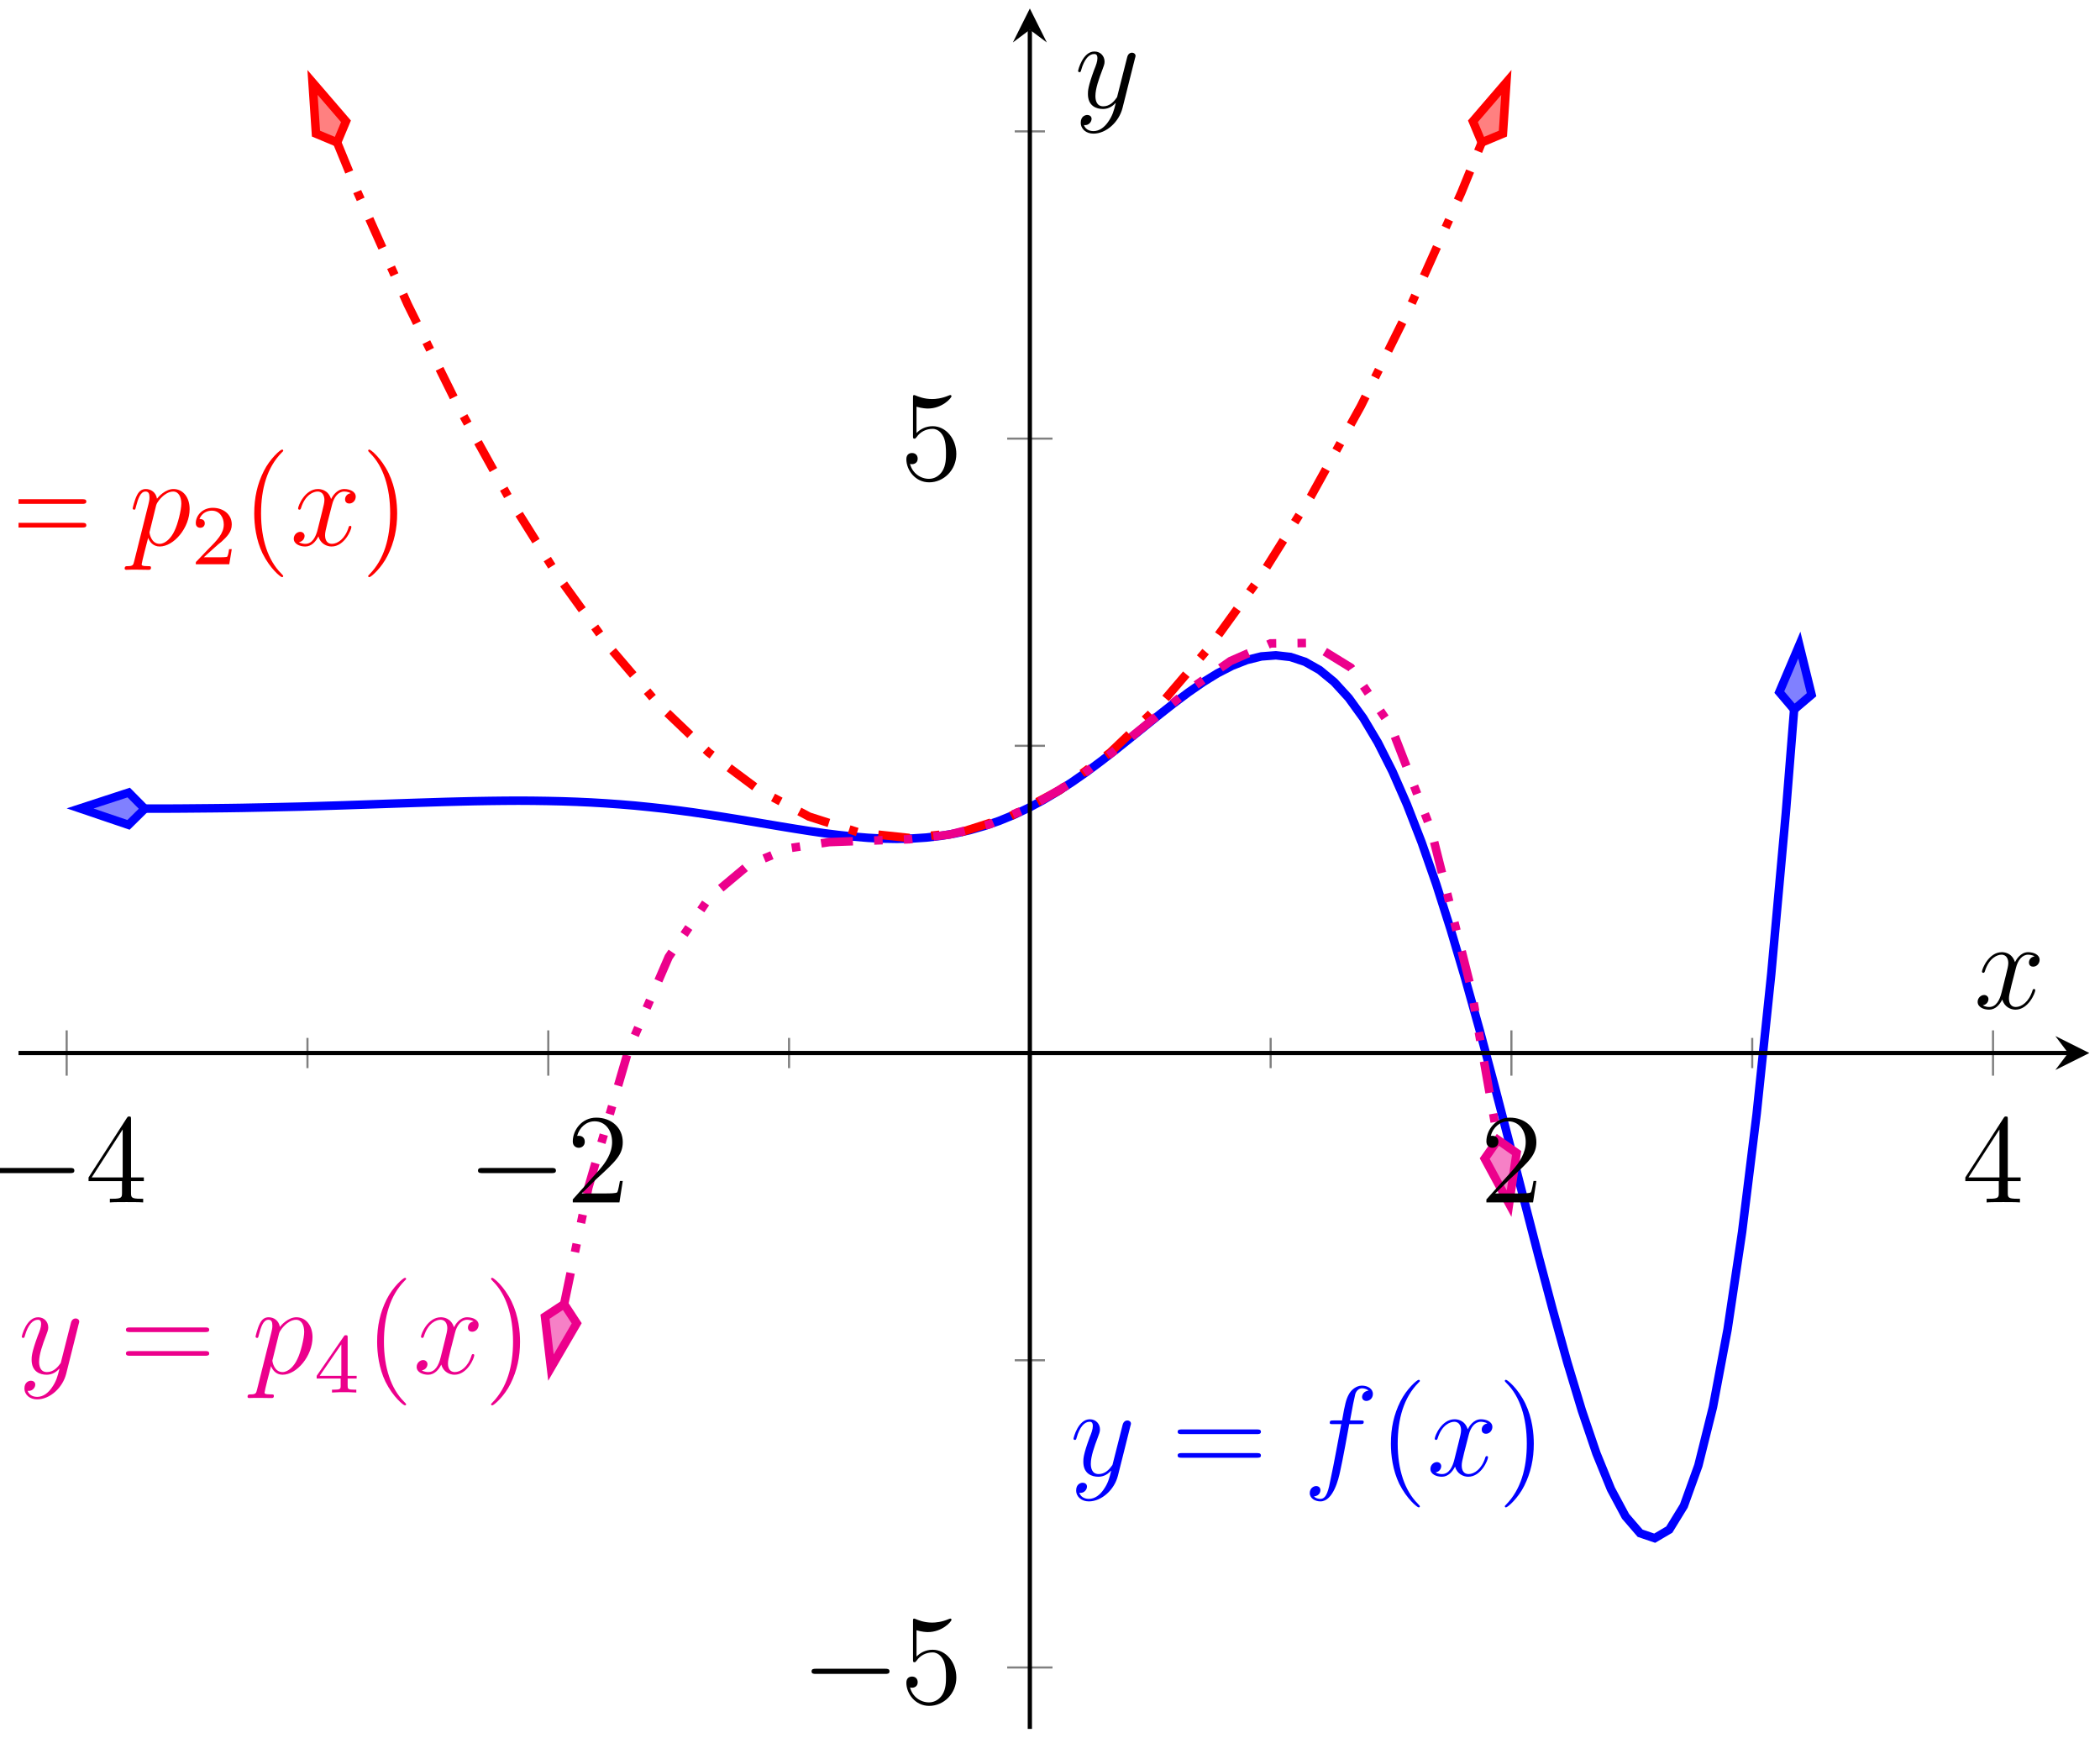 <?xml version="1.0" encoding="UTF-8"?>
<svg xmlns="http://www.w3.org/2000/svg" xmlns:xlink="http://www.w3.org/1999/xlink" width="197pt" height="163pt" viewBox="0 0 197 163" version="1.1">
<defs>
<g>
<symbol overflow="visible" id="glyph0-0">
<path style="stroke:none;" d=""/>
</symbol>
<symbol overflow="visible" id="glyph0-1">
<path style="stroke:none;" d="M 3.141 1.344 C 2.828 1.797 2.359 2.203 1.766 2.203 C 1.625 2.203 1.047 2.172 0.875 1.625 C 0.906 1.641 0.969 1.641 0.984 1.641 C 1.344 1.641 1.594 1.328 1.594 1.047 C 1.594 0.781 1.359 0.688 1.188 0.688 C 0.984 0.688 0.578 0.828 0.578 1.406 C 0.578 2.016 1.094 2.438 1.766 2.438 C 2.969 2.438 4.172 1.344 4.5 0.016 L 5.672 -4.656 C 5.688 -4.703 5.719 -4.781 5.719 -4.859 C 5.719 -5.031 5.562 -5.156 5.391 -5.156 C 5.281 -5.156 5.031 -5.109 4.938 -4.75 L 4.047 -1.234 C 4 -1.016 4 -0.984 3.891 -0.859 C 3.656 -0.531 3.266 -0.125 2.688 -0.125 C 2.016 -0.125 1.953 -0.781 1.953 -1.094 C 1.953 -1.781 2.281 -2.703 2.609 -3.562 C 2.734 -3.906 2.812 -4.078 2.812 -4.312 C 2.812 -4.812 2.453 -5.266 1.859 -5.266 C 0.766 -5.266 0.328 -3.531 0.328 -3.438 C 0.328 -3.391 0.375 -3.328 0.453 -3.328 C 0.562 -3.328 0.578 -3.375 0.625 -3.547 C 0.906 -4.547 1.359 -5.031 1.828 -5.031 C 1.938 -5.031 2.141 -5.031 2.141 -4.641 C 2.141 -4.328 2.016 -3.984 1.828 -3.531 C 1.25 -1.953 1.25 -1.562 1.25 -1.281 C 1.25 -0.141 2.062 0.125 2.656 0.125 C 3 0.125 3.438 0.016 3.844 -0.438 L 3.859 -0.422 C 3.688 0.281 3.562 0.75 3.141 1.344 Z M 3.141 1.344 "/>
</symbol>
<symbol overflow="visible" id="glyph0-2">
<path style="stroke:none;" d="M 5.328 -4.812 C 5.562 -4.812 5.672 -4.812 5.672 -5.031 C 5.672 -5.156 5.562 -5.156 5.359 -5.156 L 4.391 -5.156 C 4.609 -6.391 4.781 -7.234 4.875 -7.609 C 4.953 -7.906 5.203 -8.172 5.516 -8.172 C 5.766 -8.172 6.016 -8.062 6.125 -7.953 C 5.672 -7.906 5.516 -7.562 5.516 -7.359 C 5.516 -7.125 5.703 -6.984 5.922 -6.984 C 6.172 -6.984 6.531 -7.188 6.531 -7.641 C 6.531 -8.141 6.031 -8.422 5.5 -8.422 C 4.984 -8.422 4.484 -8.031 4.25 -7.562 C 4.031 -7.141 3.906 -6.719 3.641 -5.156 L 2.828 -5.156 C 2.609 -5.156 2.484 -5.156 2.484 -4.938 C 2.484 -4.812 2.562 -4.812 2.797 -4.812 L 3.562 -4.812 C 3.344 -3.688 2.859 -0.984 2.578 0.281 C 2.375 1.328 2.203 2.203 1.609 2.203 C 1.562 2.203 1.219 2.203 1 1.969 C 1.609 1.922 1.609 1.406 1.609 1.391 C 1.609 1.141 1.438 1 1.203 1 C 0.969 1 0.609 1.203 0.609 1.656 C 0.609 2.172 1.141 2.438 1.609 2.438 C 2.828 2.438 3.328 0.25 3.453 -0.344 C 3.672 -1.266 4.25 -4.453 4.312 -4.812 Z M 5.328 -4.812 "/>
</symbol>
<symbol overflow="visible" id="glyph0-3">
<path style="stroke:none;" d="M 5.672 -4.875 C 5.281 -4.812 5.141 -4.516 5.141 -4.297 C 5.141 -4 5.359 -3.906 5.531 -3.906 C 5.891 -3.906 6.141 -4.219 6.141 -4.547 C 6.141 -5.047 5.562 -5.266 5.062 -5.266 C 4.344 -5.266 3.938 -4.547 3.828 -4.328 C 3.547 -5.219 2.812 -5.266 2.594 -5.266 C 1.375 -5.266 0.734 -3.703 0.734 -3.438 C 0.734 -3.391 0.781 -3.328 0.859 -3.328 C 0.953 -3.328 0.984 -3.406 1 -3.453 C 1.406 -4.781 2.219 -5.031 2.562 -5.031 C 3.094 -5.031 3.203 -4.531 3.203 -4.25 C 3.203 -3.984 3.125 -3.703 2.984 -3.125 L 2.578 -1.5 C 2.406 -0.781 2.062 -0.125 1.422 -0.125 C 1.359 -0.125 1.062 -0.125 0.812 -0.281 C 1.25 -0.359 1.344 -0.719 1.344 -0.859 C 1.344 -1.094 1.156 -1.25 0.938 -1.25 C 0.641 -1.25 0.328 -0.984 0.328 -0.609 C 0.328 -0.109 0.891 0.125 1.406 0.125 C 1.984 0.125 2.391 -0.328 2.641 -0.828 C 2.828 -0.125 3.438 0.125 3.875 0.125 C 5.094 0.125 5.734 -1.453 5.734 -1.703 C 5.734 -1.766 5.688 -1.812 5.625 -1.812 C 5.516 -1.812 5.5 -1.75 5.469 -1.656 C 5.141 -0.609 4.453 -0.125 3.906 -0.125 C 3.484 -0.125 3.266 -0.438 3.266 -0.922 C 3.266 -1.188 3.312 -1.375 3.5 -2.156 L 3.922 -3.797 C 4.094 -4.5 4.5 -5.031 5.062 -5.031 C 5.078 -5.031 5.422 -5.031 5.672 -4.875 Z M 5.672 -4.875 "/>
</symbol>
<symbol overflow="visible" id="glyph0-4">
<path style="stroke:none;" d="M 0.516 1.516 C 0.438 1.875 0.375 1.969 -0.109 1.969 C -0.25 1.969 -0.375 1.969 -0.375 2.203 C -0.375 2.219 -0.359 2.312 -0.234 2.312 C -0.078 2.312 0.094 2.297 0.25 2.297 L 0.766 2.297 C 1.016 2.297 1.625 2.312 1.875 2.312 C 1.953 2.312 2.094 2.312 2.094 2.109 C 2.094 1.969 2.016 1.969 1.812 1.969 C 1.25 1.969 1.219 1.891 1.219 1.797 C 1.219 1.656 1.75 -0.406 1.828 -0.688 C 1.953 -0.344 2.281 0.125 2.906 0.125 C 4.25 0.125 5.719 -1.641 5.719 -3.391 C 5.719 -4.5 5.094 -5.266 4.203 -5.266 C 3.438 -5.266 2.781 -4.531 2.656 -4.359 C 2.562 -4.953 2.094 -5.266 1.609 -5.266 C 1.266 -5.266 0.984 -5.109 0.766 -4.656 C 0.547 -4.219 0.375 -3.484 0.375 -3.438 C 0.375 -3.391 0.438 -3.328 0.516 -3.328 C 0.609 -3.328 0.625 -3.344 0.688 -3.625 C 0.875 -4.328 1.094 -5.031 1.578 -5.031 C 1.859 -5.031 1.953 -4.844 1.953 -4.484 C 1.953 -4.203 1.906 -4.078 1.859 -3.859 Z M 2.578 -3.734 C 2.672 -4.062 3 -4.406 3.188 -4.578 C 3.328 -4.703 3.719 -5.031 4.172 -5.031 C 4.703 -5.031 4.938 -4.5 4.938 -3.891 C 4.938 -3.312 4.609 -1.953 4.297 -1.344 C 4 -0.688 3.453 -0.125 2.906 -0.125 C 2.094 -0.125 1.953 -1.141 1.953 -1.188 C 1.953 -1.234 1.984 -1.328 2 -1.391 Z M 2.578 -3.734 "/>
</symbol>
<symbol overflow="visible" id="glyph1-0">
<path style="stroke:none;" d=""/>
</symbol>
<symbol overflow="visible" id="glyph1-1">
<path style="stroke:none;" d="M 8.062 -3.875 C 8.234 -3.875 8.453 -3.875 8.453 -4.094 C 8.453 -4.312 8.25 -4.312 8.062 -4.312 L 1.031 -4.312 C 0.859 -4.312 0.641 -4.312 0.641 -4.094 C 0.641 -3.875 0.844 -3.875 1.031 -3.875 Z M 8.062 -1.656 C 8.234 -1.656 8.453 -1.656 8.453 -1.859 C 8.453 -2.094 8.25 -2.094 8.062 -2.094 L 1.031 -2.094 C 0.859 -2.094 0.641 -2.094 0.641 -1.875 C 0.641 -1.656 0.844 -1.656 1.031 -1.656 Z M 8.062 -1.656 "/>
</symbol>
<symbol overflow="visible" id="glyph1-2">
<path style="stroke:none;" d="M 3.891 2.906 C 3.891 2.875 3.891 2.844 3.688 2.641 C 2.484 1.438 1.812 -0.531 1.812 -2.969 C 1.812 -5.297 2.375 -7.297 3.766 -8.703 C 3.891 -8.812 3.891 -8.828 3.891 -8.875 C 3.891 -8.938 3.828 -8.969 3.781 -8.969 C 3.625 -8.969 2.641 -8.109 2.062 -6.938 C 1.453 -5.719 1.172 -4.453 1.172 -2.969 C 1.172 -1.906 1.344 -0.484 1.953 0.781 C 2.672 2.219 3.641 3 3.781 3 C 3.828 3 3.891 2.969 3.891 2.906 Z M 3.891 2.906 "/>
</symbol>
<symbol overflow="visible" id="glyph1-3">
<path style="stroke:none;" d="M 3.375 -2.969 C 3.375 -3.891 3.25 -5.359 2.578 -6.75 C 1.875 -8.188 0.891 -8.969 0.766 -8.969 C 0.719 -8.969 0.656 -8.938 0.656 -8.875 C 0.656 -8.828 0.656 -8.812 0.859 -8.609 C 2.062 -7.406 2.719 -5.422 2.719 -2.984 C 2.719 -0.672 2.156 1.328 0.781 2.734 C 0.656 2.844 0.656 2.875 0.656 2.906 C 0.656 2.969 0.719 3 0.766 3 C 0.922 3 1.906 2.141 2.484 0.969 C 3.094 -0.25 3.375 -1.547 3.375 -2.969 Z M 3.375 -2.969 "/>
</symbol>
<symbol overflow="visible" id="glyph1-4">
<path style="stroke:none;" d="M 4.312 -7.781 C 4.312 -8.016 4.312 -8.062 4.141 -8.062 C 4.047 -8.062 4.016 -8.062 3.922 -7.922 L 0.328 -2.344 L 0.328 -2 L 3.469 -2 L 3.469 -0.906 C 3.469 -0.469 3.438 -0.344 2.562 -0.344 L 2.328 -0.344 L 2.328 0 C 2.609 -0.031 3.547 -0.031 3.891 -0.031 C 4.219 -0.031 5.172 -0.031 5.453 0 L 5.453 -0.344 L 5.219 -0.344 C 4.344 -0.344 4.312 -0.469 4.312 -0.906 L 4.312 -2 L 5.516 -2 L 5.516 -2.344 L 4.312 -2.344 Z M 3.531 -6.844 L 3.531 -2.344 L 0.625 -2.344 Z M 3.531 -6.844 "/>
</symbol>
<symbol overflow="visible" id="glyph1-5">
<path style="stroke:none;" d="M 5.266 -2.016 L 5 -2.016 C 4.953 -1.812 4.859 -1.141 4.75 -0.953 C 4.656 -0.844 3.984 -0.844 3.625 -0.844 L 1.406 -0.844 C 1.734 -1.125 2.469 -1.891 2.766 -2.172 C 4.594 -3.844 5.266 -4.469 5.266 -5.656 C 5.266 -7.031 4.172 -7.953 2.781 -7.953 C 1.406 -7.953 0.578 -6.766 0.578 -5.734 C 0.578 -5.125 1.109 -5.125 1.141 -5.125 C 1.406 -5.125 1.703 -5.312 1.703 -5.688 C 1.703 -6.031 1.484 -6.25 1.141 -6.25 C 1.047 -6.25 1.016 -6.25 0.984 -6.234 C 1.203 -7.047 1.859 -7.609 2.625 -7.609 C 3.641 -7.609 4.266 -6.75 4.266 -5.656 C 4.266 -4.641 3.688 -3.75 3 -2.984 L 0.578 -0.281 L 0.578 0 L 4.953 0 Z M 5.266 -2.016 "/>
</symbol>
<symbol overflow="visible" id="glyph1-6">
<path style="stroke:none;" d="M 1.531 -6.844 C 2.047 -6.688 2.469 -6.672 2.594 -6.672 C 3.938 -6.672 4.812 -7.656 4.812 -7.828 C 4.812 -7.875 4.781 -7.938 4.703 -7.938 C 4.688 -7.938 4.656 -7.938 4.547 -7.891 C 3.891 -7.609 3.312 -7.562 3 -7.562 C 2.219 -7.562 1.656 -7.812 1.422 -7.906 C 1.344 -7.938 1.312 -7.938 1.297 -7.938 C 1.203 -7.938 1.203 -7.859 1.203 -7.672 L 1.203 -4.125 C 1.203 -3.906 1.203 -3.844 1.344 -3.844 C 1.406 -3.844 1.422 -3.844 1.547 -4 C 1.875 -4.484 2.438 -4.766 3.031 -4.766 C 3.672 -4.766 3.984 -4.188 4.078 -3.984 C 4.281 -3.516 4.297 -2.922 4.297 -2.469 C 4.297 -2.016 4.297 -1.344 3.953 -0.797 C 3.688 -0.375 3.234 -0.078 2.703 -0.078 C 1.906 -0.078 1.141 -0.609 0.922 -1.484 C 0.984 -1.453 1.047 -1.453 1.109 -1.453 C 1.312 -1.453 1.641 -1.562 1.641 -1.969 C 1.641 -2.312 1.406 -2.5 1.109 -2.5 C 0.891 -2.5 0.578 -2.391 0.578 -1.922 C 0.578 -0.906 1.406 0.25 2.719 0.25 C 4.078 0.25 5.266 -0.891 5.266 -2.406 C 5.266 -3.828 4.297 -5.016 3.047 -5.016 C 2.359 -5.016 1.844 -4.703 1.531 -4.375 Z M 1.531 -6.844 "/>
</symbol>
<symbol overflow="visible" id="glyph2-0">
<path style="stroke:none;" d=""/>
</symbol>
<symbol overflow="visible" id="glyph2-1">
<path style="stroke:none;" d="M 2.25 -1.625 C 2.375 -1.75 2.703 -2.016 2.844 -2.125 C 3.328 -2.578 3.797 -3.016 3.797 -3.734 C 3.797 -4.688 3 -5.297 2.016 -5.297 C 1.047 -5.297 0.422 -4.578 0.422 -3.859 C 0.422 -3.469 0.734 -3.422 0.844 -3.422 C 1.016 -3.422 1.266 -3.531 1.266 -3.844 C 1.266 -4.25 0.859 -4.25 0.766 -4.25 C 1 -4.844 1.531 -5.031 1.922 -5.031 C 2.656 -5.031 3.047 -4.406 3.047 -3.734 C 3.047 -2.906 2.469 -2.297 1.516 -1.344 L 0.516 -0.297 C 0.422 -0.219 0.422 -0.203 0.422 0 L 3.562 0 L 3.797 -1.422 L 3.547 -1.422 C 3.531 -1.266 3.469 -0.875 3.375 -0.719 C 3.328 -0.656 2.719 -0.656 2.594 -0.656 L 1.172 -0.656 Z M 2.25 -1.625 "/>
</symbol>
<symbol overflow="visible" id="glyph2-2">
<path style="stroke:none;" d="M 3.141 -5.156 C 3.141 -5.312 3.141 -5.375 2.969 -5.375 C 2.875 -5.375 2.859 -5.375 2.781 -5.266 L 0.234 -1.562 L 0.234 -1.312 L 2.484 -1.312 L 2.484 -0.641 C 2.484 -0.344 2.469 -0.266 1.844 -0.266 L 1.672 -0.266 L 1.672 0 C 2.344 -0.031 2.359 -0.031 2.812 -0.031 C 3.266 -0.031 3.281 -0.031 3.953 0 L 3.953 -0.266 L 3.781 -0.266 C 3.156 -0.266 3.141 -0.344 3.141 -0.641 L 3.141 -1.312 L 3.984 -1.312 L 3.984 -1.562 L 3.141 -1.562 Z M 2.547 -4.516 L 2.547 -1.562 L 0.516 -1.562 Z M 2.547 -4.516 "/>
</symbol>
<symbol overflow="visible" id="glyph3-0">
<path style="stroke:none;" d=""/>
</symbol>
<symbol overflow="visible" id="glyph3-1">
<path style="stroke:none;" d="M 7.875 -2.75 C 8.078 -2.75 8.297 -2.75 8.297 -2.984 C 8.297 -3.234 8.078 -3.234 7.875 -3.234 L 1.406 -3.234 C 1.203 -3.234 0.984 -3.234 0.984 -2.984 C 0.984 -2.75 1.203 -2.75 1.406 -2.75 Z M 7.875 -2.75 "/>
</symbol>
</g>
<clipPath id="clip1">
  <path d="M 1.738 50 L 180 50 L 180 156 L 1.738 156 Z M 1.738 50 "/>
</clipPath>
<clipPath id="clip2">
  <path d="M 1.738 63 L 25 63 L 25 89 L 1.738 89 Z M 1.738 63 "/>
</clipPath>
<clipPath id="clip3">
  <path d="M 18 0.797 L 44 0.797 L 44 25 L 18 25 Z M 18 0.797 "/>
</clipPath>
<clipPath id="clip4">
  <path d="M 126 0.797 L 153 0.797 L 153 25 L 126 25 Z M 126 0.797 "/>
</clipPath>
<clipPath id="clip5">
  <path d="M 1.738 46 L 9 46 L 9 50 L 1.738 50 Z M 1.738 46 "/>
</clipPath>
</defs>
<g id="surface1">
<g clip-path="url(#clip1)" clip-rule="nonzero">
<path style="fill:none;stroke-width:0.797;stroke-linecap:butt;stroke-linejoin:miter;stroke:rgb(0%,0%,100%);stroke-opacity:1;stroke-miterlimit:10;" d="M 11.845 86.313 L 5.884 86.344 L 7.251 86.34 L 8.618 86.332 L 9.986 86.332 L 11.353 86.329 L 12.716 86.332 L 14.083 86.332 L 15.45 86.34 L 18.185 86.364 L 19.552 86.379 L 20.919 86.399 L 22.286 86.426 L 23.65 86.454 L 26.384 86.516 L 27.751 86.555 L 30.486 86.641 L 33.22 86.735 L 34.583 86.782 L 37.318 86.875 L 40.052 86.961 L 41.419 86.996 L 42.786 87.028 L 44.154 87.051 L 45.521 87.067 L 46.884 87.075 L 48.251 87.067 L 49.618 87.047 L 50.986 87.016 L 52.353 86.969 L 53.72 86.907 L 55.087 86.825 L 56.454 86.727 L 57.818 86.614 L 59.185 86.477 L 60.552 86.329 L 61.919 86.161 L 63.286 85.977 L 64.654 85.778 L 66.021 85.567 L 67.388 85.348 L 68.751 85.121 L 71.486 84.661 L 72.853 84.438 L 74.22 84.223 L 75.587 84.024 L 76.954 83.852 L 78.322 83.704 L 79.685 83.59 L 81.052 83.516 L 82.419 83.493 L 83.786 83.524 L 85.154 83.614 L 86.521 83.774 L 87.888 84.004 L 89.255 84.313 L 90.618 84.704 L 91.986 85.176 L 93.353 85.735 L 94.72 86.379 L 96.087 87.11 L 97.454 87.922 L 98.822 88.809 L 100.189 89.762 L 101.552 90.778 L 102.919 91.836 L 104.286 92.93 L 105.654 94.039 L 107.021 95.141 L 108.388 96.215 L 109.755 97.239 L 111.122 98.188 L 112.486 99.028 L 113.853 99.731 L 115.22 100.266 L 116.587 100.606 L 117.954 100.711 L 119.322 100.555 L 120.689 100.102 L 122.056 99.329 L 123.419 98.207 L 124.786 96.711 L 126.154 94.821 L 127.521 92.528 L 128.888 89.821 L 130.255 86.7 L 131.622 83.176 L 132.99 79.258 L 134.353 74.981 L 135.72 70.371 L 137.087 65.485 L 138.454 60.375 L 139.822 55.114 L 141.189 49.789 L 142.556 44.489 L 143.923 39.325 L 145.286 34.407 L 146.654 29.872 L 148.021 25.848 L 149.388 22.493 L 150.755 19.942 L 152.122 18.356 L 153.49 17.891 L 154.857 18.696 L 156.224 20.926 L 157.587 24.711 L 158.954 30.184 L 160.322 37.454 L 161.689 46.614 L 163.056 57.715 L 164.423 70.817 L 165.79 85.903 L 166.568 95.625 " transform="matrix(1,0,0,-1,1.737,162.184)"/>
</g>
<path style=" stroke:none;fill-rule:nonzero;fill:rgb(50%,50%,100%);fill-opacity:1;" d="M 7.516 75.84 L 12.055 77.379 L 13.582 75.871 L 12.074 74.348 Z M 7.516 75.84 "/>
<g clip-path="url(#clip2)" clip-rule="nonzero">
<path style="fill:none;stroke-width:0.797;stroke-linecap:butt;stroke-linejoin:miter;stroke:rgb(0%,0%,100%);stroke-opacity:1;stroke-miterlimit:10;" d="M 6.63 0.002 L 2.082 1.515 L 0.563 -0.001 L 2.08 -1.516 Z M 6.63 0.002 " transform="matrix(-1,-0.006,-0.006,1,14.145,75.875)"/>
</g>
<path style="fill-rule:nonzero;fill:rgb(50%,50%,100%);fill-opacity:1;stroke-width:0.797;stroke-linecap:butt;stroke-linejoin:miter;stroke:rgb(0%,0%,100%);stroke-opacity:1;stroke-miterlimit:10;" d="M 6.63 -0.001 L 2.08 1.515 L 0.563 0.002 L 2.08 -1.518 Z M 6.63 -0.001 " transform="matrix(0.08,-0.997,-0.997,-0.08,168.262,67.12)"/>
<g style="fill:rgb(0%,0%,100%);fill-opacity:1;">
  <use xlink:href="#glyph0-1" x="100.376" y="138.404"/>
</g>
<g style="fill:rgb(0%,0%,100%);fill-opacity:1;">
  <use xlink:href="#glyph1-1" x="109.834" y="138.404"/>
</g>
<g style="fill:rgb(0%,0%,100%);fill-opacity:1;">
  <use xlink:href="#glyph0-2" x="122.259" y="138.404"/>
</g>
<g style="fill:rgb(0%,0%,100%);fill-opacity:1;">
  <use xlink:href="#glyph1-2" x="129.306" y="138.404"/>
</g>
<g style="fill:rgb(0%,0%,100%);fill-opacity:1;">
  <use xlink:href="#glyph0-3" x="133.858" y="138.404"/>
</g>
<g style="fill:rgb(0%,0%,100%);fill-opacity:1;">
  <use xlink:href="#glyph1-3" x="140.51" y="138.404"/>
</g>
<path style="fill:none;stroke-width:0.797;stroke-linecap:butt;stroke-linejoin:miter;stroke:rgb(100%,0%,0%);stroke-opacity:1;stroke-dasharray:2.989,1.993,0.797,1.993;stroke-miterlimit:10;" d="M 29.888 148.821 L 31.814 144.118 L 36.517 133.61 L 41.224 124.102 L 45.931 115.598 L 50.638 108.09 L 55.341 101.586 L 60.048 96.082 L 64.755 91.582 L 69.458 88.079 L 74.165 85.579 L 78.872 84.075 L 83.579 83.575 L 88.283 84.075 L 92.99 85.579 L 97.697 88.079 L 102.4 91.582 L 107.107 96.082 L 111.814 101.586 L 116.521 108.09 L 121.224 115.598 L 125.931 124.102 L 130.638 133.61 L 135.345 144.114 L 137.267 148.821 " transform="matrix(1,0,0,-1,1.737,162.184)"/>
<path style=" stroke:none;fill-rule:nonzero;fill:rgb(100%,50%,50%);fill-opacity:1;" d="M 29.32 7.73 L 29.641 12.531 L 31.625 13.363 L 32.457 11.379 Z M 29.32 7.73 "/>
<g clip-path="url(#clip3)" clip-rule="nonzero">
<path style="fill:none;stroke-width:0.797;stroke-linecap:butt;stroke-linejoin:miter;stroke:rgb(100%,0%,0%);stroke-opacity:1;stroke-miterlimit:10;" d="M 6.631 0.001 L 2.08 1.517 L 0.564 -0 L 2.081 -1.517 Z M 6.631 0.001 " transform="matrix(-0.38,-0.928,-0.928,0.38,31.839,13.887)"/>
</g>
<path style=" stroke:none;fill-rule:nonzero;fill:rgb(100%,50%,50%);fill-opacity:1;" d="M 141.309 7.73 L 138.172 11.379 L 139.004 13.363 L 140.988 12.531 Z M 141.309 7.73 "/>
<g clip-path="url(#clip4)" clip-rule="nonzero">
<path style="fill:none;stroke-width:0.797;stroke-linecap:butt;stroke-linejoin:miter;stroke:rgb(100%,0%,0%);stroke-opacity:1;stroke-miterlimit:10;" d="M 6.631 -0 L 2.081 1.517 L 0.564 0.001 L 2.08 -1.516 Z M 6.631 -0 " transform="matrix(0.38,-0.928,-0.928,-0.38,138.79,13.887)"/>
</g>
<g clip-path="url(#clip5)" clip-rule="nonzero">
<g style="fill:rgb(100%,0%,0%);fill-opacity:1;">
  <use xlink:href="#glyph1-1" x="-0.355" y="51.141"/>
</g>
</g>
<g style="fill:rgb(100%,0%,0%);fill-opacity:1;">
  <use xlink:href="#glyph0-4" x="12.07" y="51.141"/>
</g>
<g style="fill:rgb(100%,0%,0%);fill-opacity:1;">
  <use xlink:href="#glyph2-1" x="17.945" y="52.934"/>
</g>
<g style="fill:rgb(100%,0%,0%);fill-opacity:1;">
  <use xlink:href="#glyph1-2" x="22.678" y="51.141"/>
</g>
<g style="fill:rgb(100%,0%,0%);fill-opacity:1;">
  <use xlink:href="#glyph0-3" x="27.23" y="51.141"/>
</g>
<g style="fill:rgb(100%,0%,0%);fill-opacity:1;">
  <use xlink:href="#glyph1-3" x="33.882" y="51.141"/>
</g>
<path style="fill:none;stroke-width:0.797;stroke-linecap:butt;stroke-linejoin:miter;stroke:rgb(92.549%,0%,54.9%);stroke-opacity:1;stroke-dasharray:2.989,1.993,0.797,1.993,0.797,1.993;stroke-miterlimit:10;" d="M 51.185 39.848 L 53.458 50.793 L 57.224 63.688 L 60.99 72.407 L 64.755 77.918 L 68.517 81.071 L 72.283 82.614 L 76.048 83.188 L 79.814 83.325 L 83.579 83.454 L 87.341 83.895 L 91.107 84.86 L 94.872 86.457 L 98.638 88.684 L 102.4 91.438 L 106.165 94.504 L 109.931 97.559 L 113.697 100.176 L 117.462 101.829 L 121.224 101.868 L 124.99 99.551 L 128.755 94.024 L 132.521 84.325 L 136.283 69.387 L 138.775 55.258 " transform="matrix(1,0,0,-1,1.737,162.184)"/>
<path style="fill-rule:nonzero;fill:rgb(96.274%,50%,77.449%);fill-opacity:1;stroke-width:0.797;stroke-linecap:butt;stroke-linejoin:miter;stroke:rgb(92.549%,0%,54.9%);stroke-opacity:1;stroke-miterlimit:10;" d="M 6.63 -0.001 L 2.081 1.516 L 0.563 -0.002 L 2.081 -1.515 Z M 6.63 -0.001 " transform="matrix(-0.204,0.981,0.981,0.204,53.038,121.784)"/>
<path style="fill-rule:nonzero;fill:rgb(96.274%,50%,77.449%);fill-opacity:1;stroke-width:0.797;stroke-linecap:butt;stroke-linejoin:miter;stroke:rgb(92.549%,0%,54.9%);stroke-opacity:1;stroke-miterlimit:10;" d="M 6.63 -0 L 2.079 1.515 L 0.563 -0.001 L 2.079 -1.516 Z M 6.63 -0 " transform="matrix(0.174,0.986,0.986,-0.174,140.415,106.37)"/>
<g style="fill:rgb(92.549%,0%,54.9%);fill-opacity:1;">
  <use xlink:href="#glyph0-1" x="1.715" y="128.835"/>
</g>
<g style="fill:rgb(92.549%,0%,54.9%);fill-opacity:1;">
  <use xlink:href="#glyph1-1" x="11.173" y="128.835"/>
</g>
<g style="fill:rgb(92.549%,0%,54.9%);fill-opacity:1;">
  <use xlink:href="#glyph0-4" x="23.598" y="128.835"/>
</g>
<g style="fill:rgb(92.549%,0%,54.9%);fill-opacity:1;">
  <use xlink:href="#glyph2-2" x="29.473" y="130.628"/>
</g>
<g style="fill:rgb(92.549%,0%,54.9%);fill-opacity:1;">
  <use xlink:href="#glyph1-2" x="34.206" y="128.835"/>
</g>
<g style="fill:rgb(92.549%,0%,54.9%);fill-opacity:1;">
  <use xlink:href="#glyph0-3" x="38.758" y="128.835"/>
</g>
<g style="fill:rgb(92.549%,0%,54.9%);fill-opacity:1;">
  <use xlink:href="#glyph1-3" x="45.41" y="128.835"/>
</g>
<path style="fill:none;stroke-width:0.199;stroke-linecap:butt;stroke-linejoin:miter;stroke:rgb(50%,50%,50%);stroke-opacity:1;stroke-miterlimit:10;" d="M 27.107 61.985 L 27.107 64.821 M 72.283 61.985 L 72.283 64.821 M 117.462 61.985 L 117.462 64.821 M 162.638 61.985 L 162.638 64.821 " transform="matrix(1,0,0,-1,1.737,162.184)"/>
<path style="fill:none;stroke-width:0.199;stroke-linecap:butt;stroke-linejoin:miter;stroke:rgb(50%,50%,50%);stroke-opacity:1;stroke-miterlimit:10;" d="M 4.517 61.278 L 4.517 65.528 M 49.697 61.278 L 49.697 65.528 M 140.048 61.278 L 140.048 65.528 M 185.228 61.278 L 185.228 65.528 " transform="matrix(1,0,0,-1,1.737,162.184)"/>
<path style="fill:none;stroke-width:0.199;stroke-linecap:butt;stroke-linejoin:miter;stroke:rgb(50%,50%,50%);stroke-opacity:1;stroke-miterlimit:10;" d="M 93.454 34.582 L 96.29 34.582 M 93.454 92.223 L 96.29 92.223 M 93.454 149.86 L 96.29 149.86 " transform="matrix(1,0,0,-1,1.737,162.184)"/>
<path style="fill:none;stroke-width:0.199;stroke-linecap:butt;stroke-linejoin:miter;stroke:rgb(50%,50%,50%);stroke-opacity:1;stroke-miterlimit:10;" d="M 92.747 5.762 L 96.997 5.762 M 92.747 121.039 L 96.997 121.039 " transform="matrix(1,0,0,-1,1.737,162.184)"/>
<path style="fill:none;stroke-width:0.399;stroke-linecap:butt;stroke-linejoin:miter;stroke:rgb(0%,0%,0%);stroke-opacity:1;stroke-miterlimit:10;" d="M 0.001 63.403 L 192.271 63.403 " transform="matrix(1,0,0,-1,1.737,162.184)"/>
<path style=" stroke:none;fill-rule:nonzero;fill:rgb(0%,0%,0%);fill-opacity:1;" d="M 196 98.781 L 192.812 97.188 L 194.008 98.781 L 192.812 100.375 "/>
<path style="fill:none;stroke-width:0.399;stroke-linecap:butt;stroke-linejoin:miter;stroke:rgb(0%,0%,0%);stroke-opacity:1;stroke-miterlimit:10;" d="M 94.872 0 L 94.872 159.395 " transform="matrix(1,0,0,-1,1.737,162.184)"/>
<path style=" stroke:none;fill-rule:nonzero;fill:rgb(0%,0%,0%);fill-opacity:1;" d="M 96.609 0.797 L 95.016 3.984 L 96.609 2.789 L 98.203 3.984 "/>
<g style="fill:rgb(0%,0%,0%);fill-opacity:1;">
  <use xlink:href="#glyph3-1" x="-1.321" y="112.796"/>
</g>
<g style="fill:rgb(0%,0%,0%);fill-opacity:1;">
  <use xlink:href="#glyph1-4" x="7.978" y="112.796"/>
</g>
<g style="fill:rgb(0%,0%,0%);fill-opacity:1;">
  <use xlink:href="#glyph3-1" x="43.856" y="112.796"/>
</g>
<g style="fill:rgb(0%,0%,0%);fill-opacity:1;">
  <use xlink:href="#glyph1-5" x="53.155" y="112.796"/>
</g>
<g style="fill:rgb(0%,0%,0%);fill-opacity:1;">
  <use xlink:href="#glyph1-5" x="138.86" y="112.796"/>
</g>
<g style="fill:rgb(0%,0%,0%);fill-opacity:1;">
  <use xlink:href="#glyph1-4" x="184.037" y="112.796"/>
</g>
<g style="fill:rgb(0%,0%,0%);fill-opacity:1;">
  <use xlink:href="#glyph3-1" x="75.148" y="159.774"/>
</g>
<g style="fill:rgb(0%,0%,0%);fill-opacity:1;">
  <use xlink:href="#glyph1-6" x="84.447" y="159.774"/>
</g>
<g style="fill:rgb(0%,0%,0%);fill-opacity:1;">
  <use xlink:href="#glyph1-6" x="84.446" y="44.996"/>
</g>
<g style="fill:rgb(0%,0%,0%);fill-opacity:1;">
  <use xlink:href="#glyph0-3" x="185.194" y="94.588"/>
</g>
<g style="fill:rgb(0%,0%,0%);fill-opacity:1;">
  <use xlink:href="#glyph0-1" x="100.807" y="10.098"/>
</g>
</g>
</svg>
